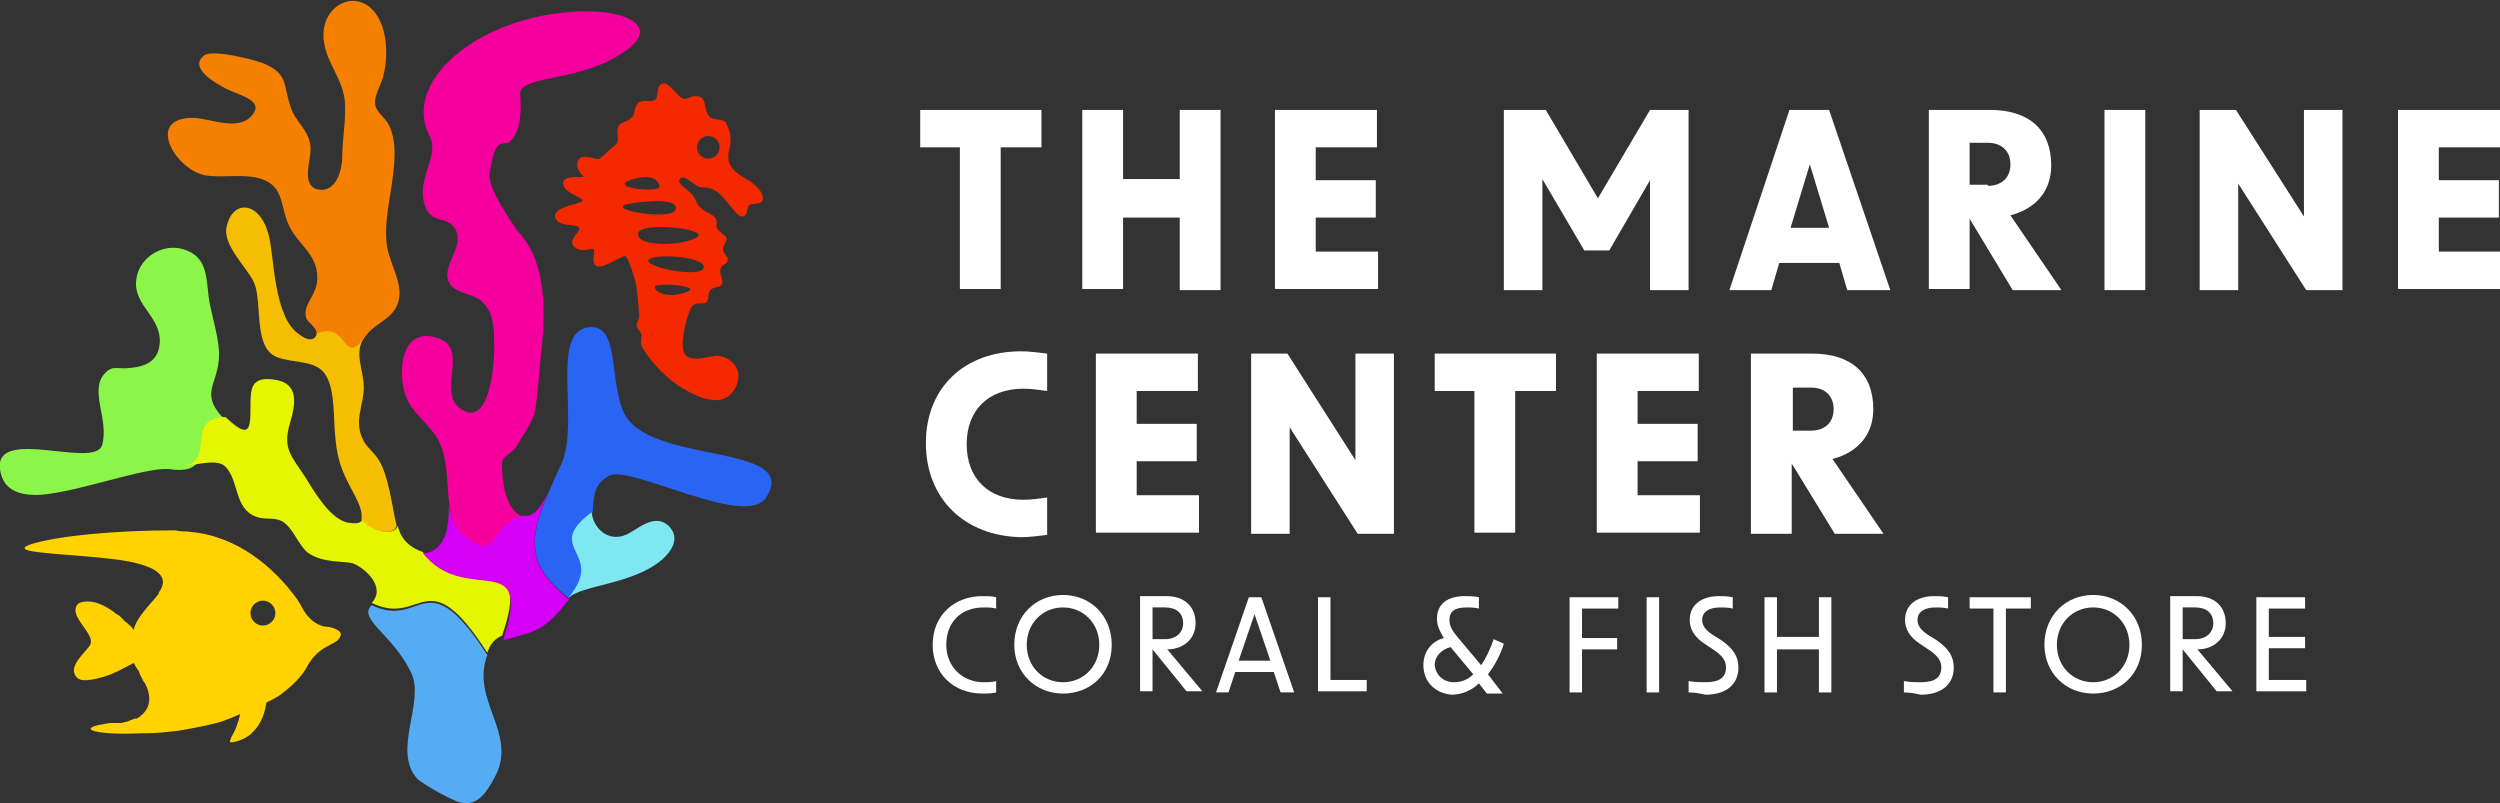 <?xml version="1.0" encoding="utf-8"?>
<!-- Generator: Adobe Illustrator 27.8.0, SVG Export Plug-In . SVG Version: 6.00 Build 0)  -->
<svg version="1.1" id="Ebene_1" xmlns="http://www.w3.org/2000/svg" xmlns:xlink="http://www.w3.org/1999/xlink" x="0px" y="0px"
	 viewBox="0 0 220.6 70.9" style="enable-background:new 0 0 220.6 70.9;" xml:space="preserve">
<rect x="0" y="0" width="220.6" height="70.9" fill="#333333" stroke="none"/>
<style type="text/css">
	.st0{fill:#FFFFFF;}
	.st1{fill:#F5009E;}
	.st2{fill:#FFD200;}
	.st3{fill:#F52900;}
	.st4{fill:#F58000;}
	.st5{fill:#8BF549;}
	.st6{fill:#F5BE00;}
	.st7{fill:#56ABF5;}
	.st8{fill:#E6F500;}
	.st9{fill:#D500F5;}
	.st10{fill:#2A64F5;}
	.st11{fill:#7FE7F0;}
</style>
<g>
	<g>
		<path class="st0" d="M84.8,13h-3.6V9.7h10.7V13h-3.6v12.5h-3.6V13z"/>
		<path class="st0" d="M104.1,19.2h-5v6.3h-3.6V9.7h3.6v6.1h5V9.7h3.6v15.9h-3.6V19.2z"/>
		<path class="st0" d="M112.5,9.7h9V13h-5.4v2.9h5.3v3.3h-5.3v3h5.5v3.3h-9.1V9.7z"/>
		<path class="st0" d="M132.9,9.7h3.5l4.6,7.8l4.6-7.8h3.4v15.9h-3.4v-9.7l-3.6,6.2h-2.2l-3.7-6.3v9.8h-3.4V9.7z"/>
		<path class="st0" d="M157.9,9.7h3.5l5.4,15.9H163l-0.7-2.4H157l-0.7,2.4h-3.7L157.9,9.7z M161.4,20.1l-1.7-5.6l-1.7,5.6H161.4z"/>
		<path class="st0" d="M173.8,19.3v6.2h-3.6V9.7h5.4c3.4,0,5.4,1.7,5.4,4.9c0,2.2-1.3,3.8-3.6,4.4l4.5,6.6h-4.3L173.8,19.3z
			 M175.4,16.4c1.2,0,2-0.7,2-1.9s-0.8-1.9-2-1.9h-1.6v3.7H175.4z"/>
		<path class="st0" d="M185.7,9.7h3.6v15.9h-3.6V9.7z"/>
		<path class="st0" d="M194.1,9.7h3.2l6,9.4V9.7h3.4v15.9h-3.2l-6-9.4v9.4h-3.4V9.7z"/>
		<path class="st0" d="M211.6,9.7h9V13h-5.4v2.9h5.3v3.3h-5.3v3h5.5v3.3h-9.1V9.7z"/>
		<path class="st0" d="M81.7,39.1c0-4.9,3.4-8.1,8.4-8.1c0.7,0,1.5,0.1,2.3,0.2v3.3c-0.7-0.1-1.4-0.2-2.1-0.2c-3.1,0-5,1.9-5,4.9
			s1.9,4.9,5,4.9c0.7,0,1.4-0.1,2.1-0.2v3.3c-0.8,0.1-1.6,0.2-2.3,0.2C85.1,47.3,81.7,44,81.7,39.1z"/>
		<path class="st0" d="M96.7,31.2h9v3.3h-5.4v2.9h5.3v3.3h-5.3v3h5.5v3.3h-9.1V31.2z"/>
		<path class="st0" d="M110.4,31.2h3.2l6,9.4v-9.4h3.4v15.9h-3.2l-6-9.4v9.4h-3.4V31.2z"/>
		<path class="st0" d="M130.2,34.5h-3.6v-3.3h10.7v3.3h-3.6v12.5h-3.6V34.5z"/>
		<path class="st0" d="M140.9,31.2h9v3.3h-5.4v2.9h5.3v3.3h-5.3v3h5.5v3.3h-9.1V31.2z"/>
		<path class="st0" d="M158.1,40.9v6.2h-3.6V31.2h5.4c3.4,0,5.4,1.7,5.4,4.9c0,2.2-1.3,3.8-3.6,4.4l4.5,6.6h-4.3L158.1,40.9z
			 M159.8,38c1.2,0,2-0.7,2-1.9s-0.8-1.9-2-1.9h-1.6V38H159.8z"/>
	</g>
	<g>
		<path class="st0" d="M82.3,56.9c0-2.6,1.9-4.3,4.4-4.3c0.4,0,0.8,0,1.2,0.1v1c-0.4-0.1-0.7-0.1-1.1-0.1c-2,0-3.3,1.3-3.3,3.3
			c0,1.9,1.4,3.3,3.3,3.3c0.4,0,0.7,0,1.1-0.1v1c-0.4,0.1-0.8,0.1-1.2,0.1C84.1,61.2,82.3,59.4,82.3,56.9z"/>
		<path class="st0" d="M89.5,56.9c0-2.6,1.9-4.4,4.3-4.4c2.4,0,4.3,1.8,4.3,4.4c0,2.6-1.9,4.3-4.3,4.3
			C91.4,61.2,89.5,59.4,89.5,56.9z M93.8,60.2c1.8,0,3.2-1.4,3.2-3.3c0-1.9-1.4-3.3-3.2-3.3c-1.8,0-3.2,1.4-3.2,3.3
			C90.6,58.8,92,60.2,93.8,60.2z"/>
		<path class="st0" d="M101.7,57.3v3.7h-1.1v-8.4h2.3c1.6,0,2.6,0.9,2.6,2.4c0,1.3-1,2.3-2.5,2.3l3.1,3.7h-1.4L101.7,57.3z
			 M102.8,56.4c1,0,1.6-0.6,1.6-1.4c0-0.9-0.6-1.4-1.6-1.4h-1.1v2.8H102.8z"/>
		<path class="st0" d="M110.2,52.7h1.1l2.9,8.4H113l-0.6-1.8H109l-0.6,1.8h-1.1L110.2,52.7z M112.1,58.3l-1.4-4.1l-1.4,4.1H112.1z"
			/>
		<path class="st0" d="M116.3,52.7h1.1V60h3.2v1h-4.3V52.7z"/>
		<path class="st0" d="M125.6,58.7c0-1.2,0.7-2.1,1.8-2.4c-0.4-0.7-0.6-1.1-0.6-1.7c0-1.3,0.9-2,2.5-2c0.3,0,0.7,0,1.2,0.1v1
			c-0.4-0.1-0.8-0.1-1.1-0.1c-1.1,0-1.5,0.4-1.5,1.1c0,0.5,0.2,0.9,0.7,1.5l2.1,2.5c0.4-0.6,0.8-1.4,1.1-2.3l0.9,0.4
			c-0.3,1-0.8,1.9-1.4,2.7l1.3,1.7h-1.4l-0.7-0.9c-0.6,0.6-1.5,1-2.4,1C126.7,61.2,125.6,60.2,125.6,58.7z M128.3,60.2
			c0.6,0,1.2-0.2,1.7-0.7l-2-2.4c-0.8,0.2-1.4,0.8-1.4,1.6C126.7,59.6,127.4,60.2,128.3,60.2z"/>
		<path class="st0" d="M138.5,52.7h4.3v1h-3.2v2.6h3.1v1h-3.1v3.8h-1.1V52.7z"/>
		<path class="st0" d="M145.3,52.7h1.1v8.4h-1.1V52.7z"/>
		<path class="st0" d="M149,61.1v-1c0.6,0.1,1.1,0.1,1.5,0.1c1.2,0,1.8-0.4,1.8-1.3c0-0.6-0.3-1-1-1.5l-0.9-0.6
			c-0.9-0.6-1.3-1.3-1.3-2.1c0-1.3,1-2.1,2.6-2.1c0.3,0,0.7,0,1.2,0.1v1c-0.4-0.1-0.8-0.1-1.1-0.1c-1,0-1.6,0.4-1.6,1.1
			c0,0.5,0.3,0.9,0.9,1.3l0.8,0.5c1,0.7,1.5,1.4,1.5,2.4c0,1.5-1.1,2.4-2.9,2.4C150,61.2,149.6,61.1,149,61.1z"/>
		<path class="st0" d="M160.5,57.3h-3.7v3.8h-1.1v-8.4h1.1v3.5h3.7v-3.5h1.1v8.4h-1.1V57.3z"/>
		<path class="st0" d="M168,61.1v-1c0.6,0.1,1.1,0.1,1.5,0.1c1.2,0,1.8-0.4,1.8-1.3c0-0.6-0.3-1-1-1.5l-0.9-0.6
			c-0.9-0.6-1.3-1.3-1.3-2.1c0-1.3,1-2.1,2.6-2.1c0.3,0,0.7,0,1.2,0.1v1c-0.4-0.1-0.8-0.1-1.1-0.1c-1,0-1.6,0.4-1.6,1.1
			c0,0.5,0.3,0.9,0.9,1.3l0.8,0.5c1,0.7,1.5,1.4,1.5,2.4c0,1.5-1.1,2.4-2.9,2.4C169,61.2,168.6,61.1,168,61.1z"/>
		<path class="st0" d="M175.9,53.7h-2.1v-1h5.4v1H177v7.4h-1.1V53.7z"/>
		<path class="st0" d="M180.4,56.9c0-2.6,1.9-4.4,4.3-4.4c2.4,0,4.3,1.8,4.3,4.4c0,2.6-1.9,4.3-4.3,4.3
			C182.3,61.2,180.4,59.4,180.4,56.9z M184.7,60.2c1.8,0,3.2-1.4,3.2-3.3c0-1.9-1.4-3.3-3.2-3.3c-1.8,0-3.2,1.4-3.2,3.3
			C181.5,58.8,182.9,60.2,184.7,60.2z"/>
		<path class="st0" d="M192.6,57.3v3.7h-1.1v-8.4h2.3c1.6,0,2.6,0.9,2.6,2.4c0,1.3-1,2.3-2.5,2.3l3.1,3.7h-1.4L192.6,57.3z
			 M193.7,56.4c1,0,1.6-0.6,1.6-1.4c0-0.9-0.6-1.4-1.6-1.4h-1.1v2.8H193.7z"/>
		<path class="st0" d="M199.1,52.7h4.3v1h-3.2v2.5h3.2v1h-3.2V60h3.3v1h-4.4V52.7z"/>
	</g>
</g>
<g>
	<path class="st1" d="M52.4,26.8"/>
	<path class="st2" d="M28.8,55.3c0,0-1.2,0-2.1-1.6c-0.1-0.2-0.2-0.4-0.4-0.7c0,0,0,0,0,0c-0.9-1.3-3.4-4.4-7.2-5.6c0,0,0,0,0,0
		c-0.6-0.2-1.4-0.4-2.6-0.5c0,0-0.7,0-1-0.1c-0.1,0-0.2,0-0.2,0c0,0,0,0,0,0C10,46.8,5.1,47.3,2.8,48c-2.4,0.8,2.5,0.8,6.9,1.3
		c5.5,0.6,4.9,2.2,4.3,3l0,0c0,0,0,0,0,0.1c-0.7,0.9-2,2.1-2.2,3.2c0,0,0,0,0,0c0,0,0,0,0,0c0,0,0,0,0,0c0,0,0,0,0,0v0
		c-0.1-0.2-0.4-0.5-0.8-0.8c0,0-0.1-0.1-0.1-0.1c-0.1-0.1-0.3-0.3-0.4-0.4c-0.1,0-0.1-0.1-0.2-0.1c-1-0.8-2.2-1.4-3.3-1
		c0,0-0.6,0.3-0.2,1.2c0.5,1,1.6,1.9,1.1,2.6c-0.5,0.7-2,1.9-1.1,2.8c0.4,0.4,1.4,0.2,2.4-0.1c0,0,0,0,0,0c1-0.3,2-0.9,2.6-1.2
		c0.2,0.4,0.5,0.8,0.5,0.8c0,0,0,0.1,0,0.1c0,0,0,0,0,0c0,0,0.3,0.6,0.3,0.6c0,0,0.1,0.2,0.2,0.3c0.9,1.8-0.1,2.6-0.3,2.8
		c0,0-0.1,0-0.1,0.1l0,0c-0.2,0.1-0.3,0.2-0.3,0.2c0,0-0.1,0-0.1,0c0,0,0,0,0,0c0,0-0.1,0-0.1,0c0,0,0,0,0,0c0,0-0.5,0.2-0.5,0.2
		c0,0-0.2,0.1-0.3,0.1c0,0-0.4,0.1-0.4,0.1c-0.1,0-0.1,0-0.2,0c0,0,0,0,0,0c-0.1,0-0.1,0-0.2,0c0,0-0.2,0-0.2,0c-0.1,0-0.1,0-0.2,0
		c0,0-0.2,0-0.2,0c-0.1,0-0.6,0.1-0.6,0.1c-2.4,0.4-0.7,1,3.5,0.8c0,0,0,0,0,0c0,0,0.1,0,0.1,0c0.1,0,0.1,0,0.2,0l0,0
		c0.9,0,1.8-0.1,2.7-0.2c0,0,0,0,0,0c1.2-0.2,2.3-0.4,3.5-0.7c0,0,0,0,0,0c0,0,0,0,0,0c0.8-0.2,1.9-0.7,2.1-0.8c0,0-0.2,0.9-0.5,1.5
		c-0.1,0.2-0.4,0.7-0.4,0.9c0,0,0,0,0,0c0,0,0,0.1,0,0.1c0,0,0.1,0,0.2,0c0,0,0,0,0,0c0,0,0,0,0,0c0,0,0,0,0,0
		c0.7-0.1,1.5-0.5,1.9-1c0.6-0.6,1-1.6,1.1-2.5c1-0.5,1.3-0.7,1.5-0.9c0,0,0,0,0,0c0,0,0,0,0,0c0.8-0.6,1.5-1.3,2-2.1
		c1.1-2.2,2.7-2,3-2.8C30.4,55.6,29.1,55.3,28.8,55.3z M23.2,55.2c-0.6,0-1.1-0.5-1.1-1.1c0-0.6,0.5-1.1,1.1-1.1s1.1,0.5,1.1,1.1
		C24.3,54.7,23.8,55.2,23.2,55.2z"/>
	<path class="st3" d="M65.7,15.7c-1.5-0.9-1.6-1.6-1.3-2.7c0.2-1.1-0.1-1.6-0.3-2.1c-0.2-0.5-1.1-0.2-1.5-0.6
		c-0.5-0.5-0.2-1.7-1-1.8c-0.8-0.1-0.8,0.3-1.3,0.2c-0.5-0.1-1.3-1.6-1.9-1.3c-0.6,0.3-0.2,1.1-0.6,1.4c-0.4,0.3-1-0.1-1.5,0.3
		c-0.4,0.4-0.2,1-0.6,1.3c-0.4,0.4-0.8,0.3-1.1,0.7c-0.3,0.5,0.1,1.2-0.2,1.6C54,13,53.2,13.8,52.9,14c-0.2,0.2-1.6-0.6-1.9,0.2
		c-0.3,0.8,0.5,1.3,0.5,1.4c-0.1,0.1-1.9-0.2-1.8,0.6c0,0.8,1.7,1.2,1.7,1.5c0,0.3-2.7,0.5-2.4,1.5c0.3,0.9,1.9,0.5,2.1,0.9
		c0.2,0.3-1.1,1.1-0.4,1.7c0.7,0.6,1.5,0,1.7,0.2c0.1,0.2-0.3,1.3,0.3,1.5c0.6,0.2,2.2-1,2.5-0.9c0.2,0.1,0.9,2,1,3
		c0.1,1,0.2,1.9,0.2,2.3c0,0.4-0.3,0.6-0.2,0.9c0.1,0.3,0.4,0.5,0.4,0.8c0,0.2-0.1,0.6,0,0.9c0.1,0.3,1.5,2.5,3.7,3.8
		s3.9,1.5,4.7-0.3c0.7-1.9-1.1-2.7-1.9-2.6c-0.8,0.1-2.2,0.6-2.7-0.2c-0.5-0.8,0.3-3.8,0.7-4.2c0.4-0.4,0.9-0.1,1.2-0.3
		s0.1-0.8,0.4-1.1c0.2-0.3,0.8-0.2,1-0.5c0.2-0.3-0.3-1-0.1-1.4c0.1-0.4,0.6-0.4,0.6-0.7c0.1-0.4-0.4-0.6-0.4-1s0.4-0.7,0.3-1
		c0-0.2-0.6-0.5-0.8-0.8c-0.2-0.3,0.1-0.6-0.2-1c-0.3-0.4-1.4-0.6-1.7-1.5c-0.3-0.9-1.8-1.4-1.4-1.9c0.3-0.5,1.2,0.5,1.7,0.7
		c0.5,0.1,1.1-0.1,1.9,0.7c0.8,0.8,1.5,2,1.9,1.9c0.5,0,0.4-0.8,0.6-1c0.2-0.2,0.8,0,1.1-0.3S67.3,16.6,65.7,15.7z M55.6,15.9
		c2-0.7,2.6,0.1,2.6,0.6C58.1,17,53.7,16.6,55.6,15.9z M60.5,25.8c-1.7,0.6-2.8-0.1-2.7-0.5C57.8,24.9,62.2,25.2,60.5,25.8z
		 M62.1,23.6c-0.2,1-5,0-4.9-0.6C57.3,22.3,62.3,22.6,62.1,23.6z M61.4,21c-1.6,0.8-5.3,0.7-5.1-0.4C56.4,19.5,63,20.2,61.4,21z
		 M59.6,18.5c-0.3,1-6.3,0-4.2-0.5C57.6,17.6,60,17.6,59.6,18.5z M62.5,14c-0.5,0-1-0.4-1-1c0-0.5,0.4-1,1-1c0.5,0,1,0.4,1,1
		C63.5,13.6,63,14,62.5,14z"/>
	<path class="st4" d="M32.3,29.6c0.9-1.2,2.6-1.5,2.9-3.2c0.3-1.4-0.7-3-1-4.4c-0.7-3.3,1.6-8,0.1-11c-0.3-0.6-1.1-1.1-1.2-1.8
		c-0.1-0.7,0.5-1.7,0.7-2.4c0.4-1.5,0.4-3.4-0.2-4.8c-1.5-3.5-5.6-1.8-5,1.8c0.3,1.8,1.5,3,1.8,4.9c0.2,1.6-0.2,3.5-0.2,5.1
		c0,1.1-0.5,3.3-2.2,2.9c-1.5-0.4-0.5-2.7-0.6-3.7c-0.1-1.6-1.4-2.2-1.8-3.7c-0.6-1.8-0.2-2.7-2.1-3.6c-0.8-0.4-4.8-1.4-5.5-0.8
		c-1.4,1.1,1.1,2.5,1.9,2.9c1.1,0.6,3.4,1,2.4,2.3c-1.2,1.6-3.8,0.3-5.3,0.3c-4.3,0-1.4,4.8,1.3,5.1c1.6,0.2,3.3-0.2,4.8,0.3
		c2,0.7,1.6,2.4,2.4,4.1c0.8,1.7,2.5,2.5,2.5,4.6c0,1.6-1.3,2.3-1,3.5c0.1,0.5,1.1,0.9,0.9,1.6C30.8,28.3,30.3,32.7,32.3,29.6z"/>
	<path class="st5" d="M19.3,31.8c0.2-1.7-0.7-4-0.9-5.7c-0.2-1.8-0.2-3.5-2.2-4.1c-1.9-0.6-4.1,0.8-4.2,2.9
		c-0.1,2.1,2.2,3.1,2.1,5.3c-0.1,1.8-1.4,2.2-3,2.3c-0.7,0-1.1-0.1-1.4,0.1c0,0,0,0,0,0c-0.1,0-0.2,0.1-0.3,0.2
		c-1.7,1.5,0.3,4.2-0.4,6.5c-0.7,2.1-9.5-1.7-9,2.1c0.4,3.1,4.3,2.2,5.4,2c3.2-0.6,7.8-2.2,9.6-2c4.8,0.7,0.9-4.3,4.9-4.3
		C17.6,34.8,19.1,34.1,19.3,31.8z"/>
	<g>
		<path class="st6" d="M28,29.4c-0.3,0.9-1.1,0.5-1.6,0.1c-2.3-1.5-2.2-7.1-2.7-8.8c-0.8-3-3.2-3.1-3.7-0.7
			c-0.4,1.6,1.8,3.6,2.4,4.9c0.8,1.8-0.1,5.7,2,6.6c1.5,0.6,3.6,0.2,4.4,1.7c0.8,1.4,0.6,3.9,0.8,5.5c0.2,2.3,0.8,3.3,1.8,5.2
			c0.2,0.4,0.6,1.2,0.5,1.9c-0.1,0.5,2.7,1.9,3.1,0.6c-0.4-1.6-0.7-4.6-1.7-6c-0.6-0.8-1.2-1.1-1.5-2.2c-0.4-1.4,0.3-2.6,0.3-4
			c0-1.7-1-3.1,0.2-4.7C30.3,32.7,30.8,28.3,28,29.4"/>
	</g>
	<path class="st7" d="M32.8,53.4c-1.3,1.2,1.9,2.6,3.5,6c1.2,2.6-1.7,6.8,0.5,9.3c0.5,0.5,3.2,2,3.8,2.1c1.6,0.4,2.4-1,3.1-2.3
		c2-3.8-2.2-6.7-0.7-10.7C37.5,49.3,37.3,55.6,32.8,53.4z"/>
	<path class="st8" d="M37.3,48.7c-1.8-0.6-2.1-1.9-2.2-2.3c0,0,0,0,0,0c-0.5,1.3-3.2-0.1-3.1-0.6c-0.2,0.6-1.2,0.3-1.4,0.3
		c-1.5-0.4-2.8-2.6-3.6-3.9c-1.3-2-2.1-2.6-1.4-4.9c0.5-1.7,0.8-3.5-1.4-3.8c-2.1-0.3-2.1,0.8-2.1,2.5c0,1.9-0.1,2.8-2.2,0.8l0,0
		c-3.6,0-0.9,4-3.7,4.3c1.5-0.1,3.1-0.7,3.8,0.2c1.1,1.3,0.7,3.6,2.6,4.3c0.8,0.3,1.5,0,2.3,0.4c1,0.6,1.4,2.1,2.3,2.8
		c1.3,0.9,3.2,0.7,3.9,0.9c1.1,0.4,3,2.1,1.7,3.5c0,0,0,0,0,0c4.5,2.2,4.8-4,10.2,4.4c0.2-0.7,0.7-1.3,1.3-1.5
		C47.1,48,41.1,53.5,37.3,48.7z"/>
	<path class="st1" d="M47.8,30.7c-0.2,1.7-0.3,3.9-0.6,5.6c-0.1,0.8-1.3,2.5-1.7,3.2c-0.3,0.5-1.2,0.7-1.2,1.4
		c0,3.8,1.4,4.6,1.9,4.7c-3.2,1-2,4.2-5.1,1.9c-1.4-1-1.5-3.1-1.6-4.7c-0.1-1.4-0.2-2.9-0.9-4.1c-0.7-1.2-1.9-2-2.6-3.3
		c-1.1-2.2-0.7-6.9,2.8-5.5c2.6,1-0.3,4.8,1.9,6.2c2.6,1.8,3-4.5,2.9-6c0-1.3-0.1-2.7-1.2-3.6c-0.9-0.7-2.6-0.6-2.9-1.9
		c-0.3-1.4,1.6-3.1,0.6-4.5c-0.7-1-1.9-0.4-2.5-1.7c-1.1-2.5,1.3-4.6,0.3-6.4C35.3,6.9,42.9,1,51.8,1c3.9,0,6.8,1.6,2.6,4
		c-3.7,2.2-8.6,1.7-8.5,3.3c0.1,1.4,0.1,3.1-0.8,4.1c-0.3,0.4-0.9,0.1-1.2,0.5c-0.4,0.5-0.6,1.8-0.7,2.5c0,0.7,0.2,1.6,2.2,4.6
		C45.7,20.7,48.7,22.3,47.8,30.7z"/>
	<g>
		<path class="st9" d="M49.5,41L49.5,41C49.5,41,49.5,41,49.5,41C49.5,41,49.5,41,49.5,41z"/>
		<path class="st9" d="M48.4,43.4c-0.7,1.4-1.3,2.3-2.3,2.1c-3.2,1-2,4.2-5.1,1.8c-0.9-0.7-1.2-1.7-1.4-2.7c0,0.8,0,1.7-0.3,2.6
			c-0.7,1.8-2,1.6-2,1.6c3.8,4.8,9.8-0.7,7.1,7.7c0,0,1.1-0.3,1.8-0.5c1.9-0.5,2.8-1.6,4-3.1C46.6,49.9,46.5,47.9,48.4,43.4z"/>
	</g>
	<path class="st10" d="M55,36.3c-1.3-3.1-0.3-7.9-3.2-7.4c-3.2,0.6-0.7,8.2-2.2,11.9c-3,6.4-3.6,8.6,0.6,12c3.5-4.2-2.4-4.4,2.1-7.6
		c0,0,0,0,0,0c0.1-1.7,0.2-2.5,1.4-3.2c1.8-1.1,12.1,4.7,13.9,1.9C70.8,39,57,41.1,55,36.3z"/>
	<path class="st11" d="M50.1,52.8c1.2-1.2,5.7-1.2,8.3-3.4c0.8-0.7,1.7-1.9,0.6-3c-1.3-1.2-2.8,0.4-3.8,0.8c-1.4,0.6-2.8-0.4-3-2
		C47.8,48.5,53.6,48.7,50.1,52.8z"/>
</g>
</svg>
